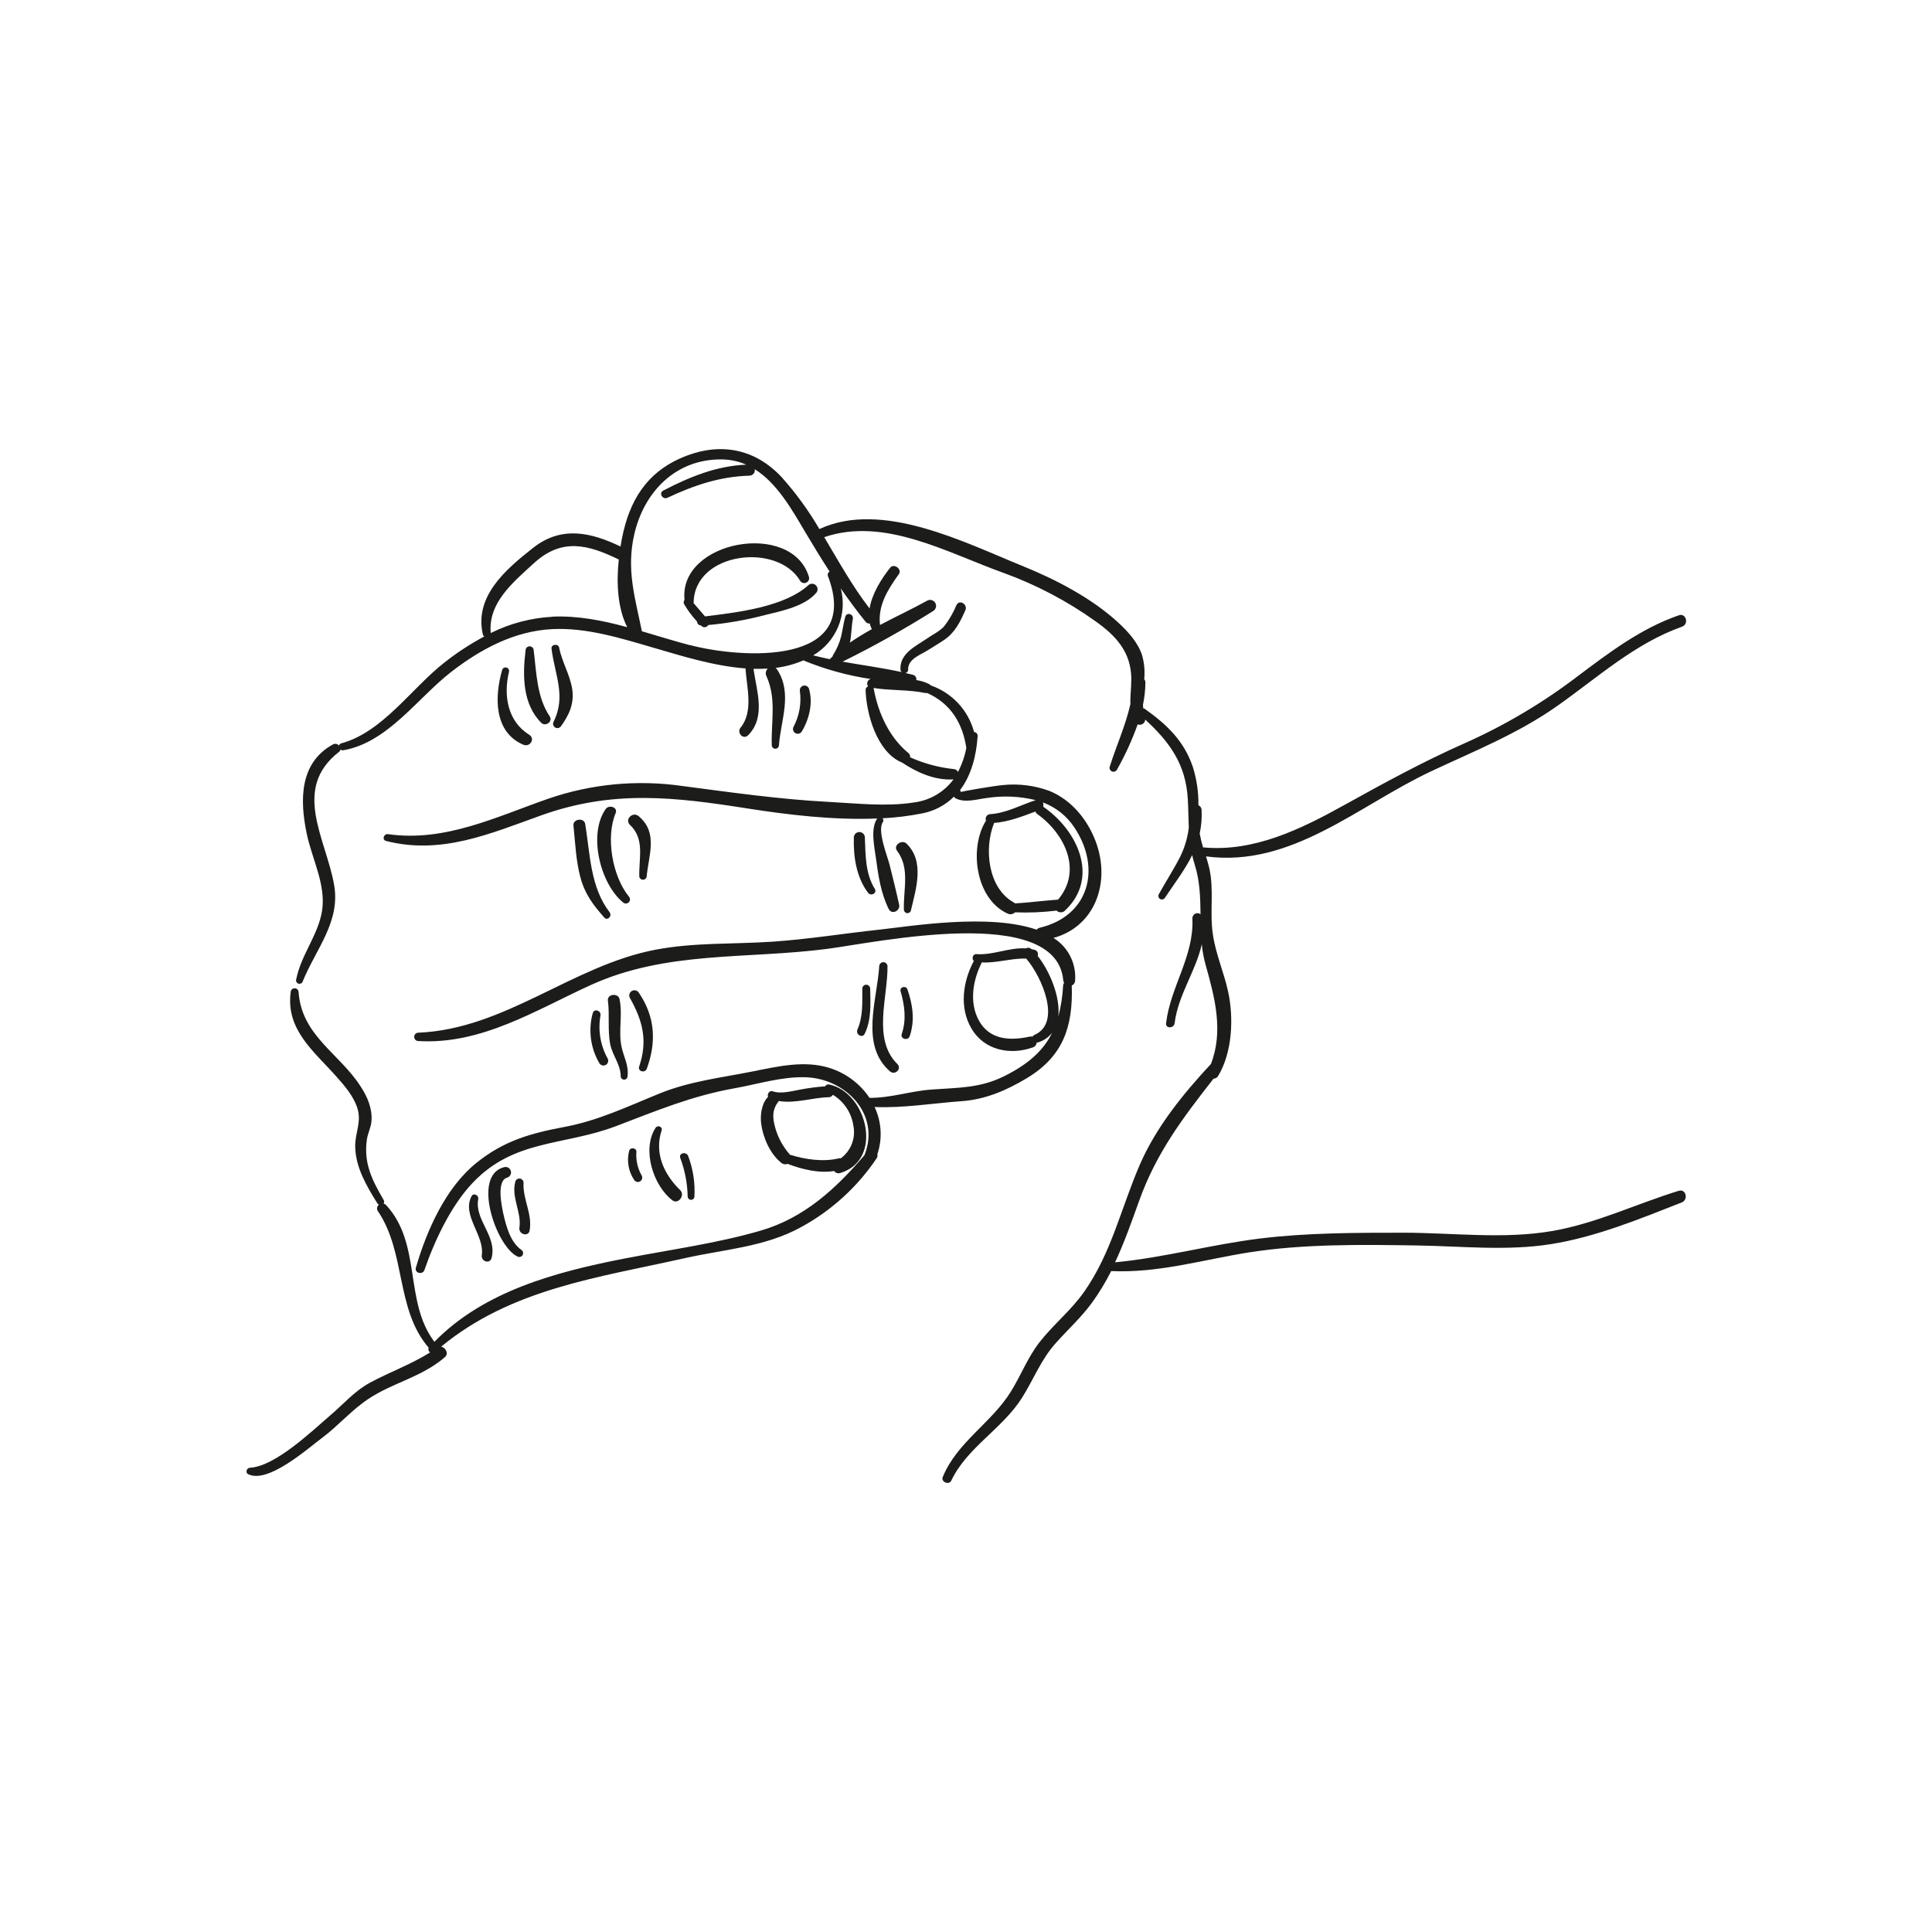 <?xml version="1.0" encoding="UTF-8"?>
<!-- Uploaded to: ICON Repo, www.iconrepo.com, Generator: ICON Repo Mixer Tools -->
<svg width="800px" height="800px" version="1.1" viewBox="144 144 512 512" xmlns="http://www.w3.org/2000/svg">
 <g fill="#1c1c1a">
  <path d="m358.4 298.93c-6.449 5.953-18.895 7.344-27.559 8.422-1.008-1.18-2.016-2.359-3.023-3.508h0.004c0.008-0.07 0.008-0.145 0-0.219 0.281-13.34 22.168-15.922 28.215-5.723l-0.004-0.004c0.332 0.551 1.023 0.773 1.613 0.52 0.59-0.254 0.906-0.906 0.734-1.523-4.523-15.113-34.621-9.613-32.969 6.098v-0.004c-0.266 0.316-0.309 0.766-0.109 1.129 0.973 1.656 2.125 3.207 3.434 4.613 0 0.27 0.109 0.523 0.297 0.715 0.188 0.188 0.445 0.293 0.711 0.293l0.152 0.152c0.254 0.25 0.609 0.367 0.965 0.32 0.352-0.051 0.664-0.262 0.84-0.57 5.07-0.461 10.09-1.344 15.012-2.641 4.332-1.078 10.711-2.297 13.723-6.047 0.371-0.582 0.285-1.34-0.203-1.828-0.488-0.484-1.25-0.566-1.832-0.195z"/>
  <path d="m289.68 333.85c-3.438-5.141-3.508-11.559-4.242-17.492 0-0.594-0.484-1.078-1.078-1.078-0.598 0-1.078 0.484-1.078 1.078-0.805 6.57-0.848 14.207 4.172 19.207 1.117 1.098 3.141-0.355 2.227-1.715z"/>
  <path d="m292.62 336.52c2.207-3.023 3.606-6.106 3.023-9.895-0.582-3.789-2.738-7.234-3.465-11.004-0.211-1.137-2.195-0.898-2.016 0.281 0.855 6.953 3.961 12.605 0.504 19.445v0.004c-0.227 0.527-0.031 1.145 0.465 1.438 0.496 0.297 1.133 0.18 1.488-0.27z"/>
  <path d="m277.07 321.57c-2.016 6.984-2.246 16.402 5.594 19.781 1.773 0.766 3.285-1.582 1.551-2.66-5.742-3.566-6.82-10.438-5.332-16.625v-0.004c0.137-0.5-0.16-1.016-0.66-1.152s-1.016 0.16-1.152 0.66z"/>
  <path d="m356.44 337.92c2.016-3.324 3.082-7.617 1.934-11.438l0.004 0.004c-0.23-0.605-0.883-0.938-1.504-0.766-0.621 0.176-1.012 0.793-0.895 1.43 0.441 3.266-0.156 6.59-1.703 9.5-0.285 0.594-0.07 1.305 0.496 1.637 0.566 0.332 1.293 0.172 1.668-0.367z"/>
  <path d="m383.54 385.07c0.008 0.469 0.355 0.855 0.816 0.918 0.465 0.062 0.902-0.219 1.035-0.664 1.34-5.734 3.738-13.02-1.148-17.754-1.238-1.199-3.637 0.441-2.5 1.926 3.469 4.523 1.613 10.348 1.797 15.574z"/>
  <path d="m375.82 379.54c-2.527-4.031-2.438-9.07-2.621-13.582 0-0.809-0.652-1.461-1.461-1.461-0.805 0-1.461 0.652-1.461 1.461-0.141 5.039 0.637 10.48 3.758 14.629 0.777 1.031 2.512 0.102 1.785-1.047z"/>
  <path d="m304.51 358.4c-4.695 6.68-1.473 19.719 4.566 24.719h-0.004c0.434 0.43 1.133 0.43 1.562 0 0.43-0.43 0.43-1.129 0-1.562-4.301-5.262-6.188-15.629-3.488-22.047 0.668-1.602-1.773-2.348-2.637-1.109z"/>
  <path d="m313.43 376.43c0.133 0.422 0.52 0.711 0.961 0.711 0.441 0 0.832-0.289 0.965-0.711 0.516-5.793 3.144-11.699-2.086-16.121-1.57-1.352-3.84 0.836-2.309 2.309 4.019 3.789 2.269 8.867 2.469 13.812z"/>
  <path d="m295.97 362.78c0.484 4.574 0.645 9.27 1.844 13.734 1.199 4.465 3.367 7.297 6.316 10.629 0.867 1.008 2.168-0.422 1.41-1.41-5.117-6.609-5.16-15.508-6.457-23.387-0.293-1.734-3.297-1.352-3.113 0.434z"/>
  <path d="m345.71 441.72c0.473 3.727 2.348 8.062 5.352 10.449 0.461 0.391 1.102 0.496 1.664 0.273 3.879 1.461 8.254 2.539 12.344 1.883h-0.004c0.355 0.527 1.027 0.746 1.625 0.523 11.496-3.426 7.176-21.211-2.883-23.438v0.004c-0.438-0.137-0.91 0.062-1.117 0.473-2.184 0.156-4.352 0.438-6.5 0.844-2.168 0.371-5.238 1.27-7.406 0.473-0.875-0.324-1.543 0.766-1.238 1.473-1.715 1.672-2.117 4.848-1.836 7.043zm17.836-6.934v0.004c0.484 0.004 0.938-0.242 1.188-0.656 2.961 1.801 4.957 4.84 5.434 8.273 0.633 3.262-0.676 6.598-3.356 8.562-0.156-0.023-0.316-0.023-0.477 0-4.16 1.008-8.828 0.324-12.988-0.945l-0.082-0.109 0.004-0.004c-1.777-2.016-3.078-4.406-3.809-6.992-0.828-2.922-0.816-4.856 0.918-7.144 4.281 0.746 9.008-0.906 13.168-0.996z"/>
  <path d="m317.74 442.88c-3.719 5.715-0.645 15.297 4.445 19.215 1.562 1.199 3.445-1.359 2.074-2.691-4.332-4.203-6.902-9.855-4.918-15.852 0.32-0.973-1.078-1.477-1.602-0.672z"/>
  <path d="m326.24 461.07c0 0.496 0.398 0.898 0.895 0.898 0.496 0 0.898-0.402 0.898-0.898 0.199-3.66-0.371-7.324-1.672-10.75-0.523-1.25-2.59-0.734-2.074 0.574h-0.004c1.223 3.258 1.883 6.699 1.957 10.176z"/>
  <path d="m310.73 448.99c-0.672 2.621-0.199 5.406 1.301 7.66 0.316 0.555 1.023 0.75 1.582 0.434 0.266-0.152 0.461-0.406 0.543-0.703 0.082-0.297 0.039-0.613-0.113-0.879-1.078-1.898-1.562-4.074-1.391-6.25 0.074-1.098-1.66-1.301-1.922-0.262z"/>
  <path d="m278.37 456.09c0.77-0.211 1.223-1.008 1.008-1.773-0.211-0.77-1.004-1.219-1.773-1.008-8.656 2.137-2.117 21.039 3.508 23.668 0.488 0.277 1.113 0.105 1.391-0.383 0.277-0.488 0.105-1.113-0.383-1.391-2.91-2.098-3.969-6.227-4.734-9.543-0.395-1.875-1.895-8.715 0.984-9.57z"/>
  <path d="m280.57 457.14c-1.137 4.191 1.691 8.062 1.078 12.211-0.262 1.754 2.387 2.539 2.711 0.746 0.777-4.414-1.863-8.281-1.613-12.656 0.004-0.555-0.406-1.027-0.957-1.102-0.551-0.078-1.07 0.266-1.219 0.801z"/>
  <path d="m268.95 461.03c-2.641 5.039 3.508 10.379 2.731 15.609-0.242 1.664 2.156 2.449 2.602 0.715 1.492-5.785-4.594-10.078-3.547-15.566 0.199-1.031-1.242-1.797-1.785-0.758z"/>
  <path d="m308.18 408.77c-0.363-1.703-3.324-1.352-3.082 0.414 0.516 3.82-0.133 7.801 0.625 11.566 0.605 3.023 2.719 5.269 2.769 8.453v0.004c0 0.504 0.406 0.91 0.91 0.91 0.504 0 0.91-0.406 0.91-0.91 0.344-3.023-1.078-5.148-1.641-8-0.805-4.082 0.383-8.293-0.492-12.438z"/>
  <path d="m301.07 412.54c-1.211 4.461-0.578 9.223 1.762 13.211 0.352 0.602 1.125 0.805 1.727 0.453 0.285-0.168 0.496-0.445 0.582-0.77 0.086-0.32 0.039-0.664-0.129-0.953-1.914-3.469-2.574-7.488-1.875-11.387 0.199-1.309-1.723-1.926-2.066-0.555z"/>
  <path d="m315.42 427.2c2.578-7.113 2.207-13.742-2.106-20.094v0.004c-0.383-0.656-1.227-0.875-1.879-0.488-0.652 0.383-0.871 1.223-0.488 1.879 3.406 6.047 4.746 11.336 2.438 18.137-0.453 1.32 1.574 1.852 2.035 0.562z"/>
  <path d="m377 400.09c-0.543 8.926-5.141 20.879 2.852 27.832 1.328 1.16 3.234-0.695 1.953-1.953-6.66-6.559-2.508-17.684-2.609-25.875l0.004-0.004c0-0.605-0.492-1.098-1.102-1.098-0.605 0-1.098 0.492-1.098 1.098z"/>
  <path d="m373.16 417.95c1.824-3.828 1.512-7.82 1.449-11.941 0-0.578-0.469-1.047-1.047-1.047s-1.047 0.469-1.047 1.047c0 3.668 0.223 7.367-1.281 10.812-0.562 1.32 1.301 2.449 1.926 1.129z"/>
  <path d="m385.09 418.59c1.402-4.16 0.805-8.305-0.605-12.375-0.395-1.129-2.156-0.676-1.812 0.504 1.078 3.75 1.57 7.527 0.301 11.297-0.453 1.328 1.664 1.902 2.117 0.574z"/>
  <path d="m588.86 459.58c-11.176 3.445-21.785 8.605-33.371 10.629-12.918 2.258-26.391 0.492-39.418 0.473-12.715 0-25.773 0-38.398 1.57-12.855 1.602-25.191 5.039-38.168 6.277 2.449-5.238 4.375-10.711 6.359-16.242 4.59-12.812 11.574-21.98 19.727-32.422 0.527-0.008 1.012-0.305 1.258-0.773 3.738-6.238 4.141-15.348 2.609-22.34-1.117-5.117-3.273-9.883-4.031-15.113-0.906-5.906 0.395-11.941-1.008-17.785-0.25-1.008-0.535-2.016-0.816-2.902 22.652 3.023 40.305-13.461 59.703-22.57 11.445-5.371 22.992-9.965 33.402-17.312 10.699-7.547 20.523-16.535 33.059-21 1.863-0.664 1.078-3.656-0.828-3.023-10.078 3.477-18.539 9.926-27.004 16.281l0.004 0.004c-9.258 7.043-19.305 12.984-29.938 17.703-10.984 4.867-21.16 10.438-31.66 16.262-11.547 6.41-24.012 12.555-37.523 11.266v0.004c-0.367-1.211-0.664-2.438-0.887-3.68 0.445-2.035 0.613-4.117 0.504-6.195 0.004-0.566-0.328-1.074-0.844-1.301 0.051-3.414-0.438-6.816-1.453-10.078-2.328-6.953-6.902-11.305-12.766-15.457-0.121-0.082-0.258-0.137-0.402-0.148 0-0.312-0.059-0.625-0.07-0.938 0.402-1.902 0.617-3.84 0.645-5.785 0.02-0.363-0.09-0.719-0.312-1.008 0.211-2.113 0.023-4.25-0.555-6.297-1.066-3.367-3.727-6.289-6.266-8.637-7.055-6.519-16.566-11.457-25.391-15.035-15.387-6.238-37.281-17.512-53.867-9.805l-0.004 0.004c-2.852-4.891-6.184-9.48-9.957-13.703-6.914-7.438-15.871-9.289-25.242-5.734-9.367 3.559-14.406 10.289-16.715 20.031-0.293 1.23-0.562 2.578-0.797 4.031-7.809-3.769-15.629-5.543-23.074 0.293-7.445 5.836-15.707 12.93-13.402 23.016l0.004-0.004c0.051 0.219 0.18 0.41 0.363 0.535-3.754 2.004-7.32 4.34-10.652 6.984-8.605 6.75-16.293 18.359-27.207 21.332l0.004-0.004c-0.301 0.07-0.539 0.293-0.625 0.586-0.395-0.453-1.047-0.582-1.582-0.312-8.926 4.887-8.848 14.793-6.973 23.711 1.41 6.723 5.188 13.594 4.031 20.555-1.078 6.379-5.57 11.598-6.832 18.035h-0.004c-0.133 0.484 0.152 0.984 0.637 1.121 0.484 0.133 0.984-0.152 1.117-0.637 3.508-8.625 10.078-15.82 8.281-25.652-2.168-12.172-11.254-25.352 1.301-35.125v-0.004c0.211-0.148 0.355-0.371 0.406-0.625 0.219 0.164 0.496 0.23 0.766 0.184 11.719-2.016 19.68-13.855 28.555-20.746 7.82-6.047 16.727-10.852 26.801-11.355 9.148-0.453 18.246 2.438 26.922 4.957 7.234 2.106 15.891 4.848 24.305 5.461h0.004c-0.02 0.098-0.02 0.195 0 0.293 0.363 4.906 2.098 11.176-1.309 15.375-1.129 1.391 0.707 3.356 2.016 2.016 4.734-4.848 2.215-11.719 1.391-17.574 1.27 0 2.539 0 3.789-0.059h-0.004c-0.547 0.523-0.684 1.34-0.344 2.016 2.699 5.934 1.211 12.02 1.402 18.27v-0.004c0 0.527 0.426 0.953 0.953 0.953 0.523 0 0.949-0.426 0.949-0.953 0.535-6.742 3.606-13.695-0.422-19.961-0.125-0.199-0.285-0.371-0.473-0.512 2.562-0.316 5.066-0.992 7.438-2.016 0.051 0.051 0.113 0.094 0.18 0.129 5.644 2.309 11.551 3.93 17.582 4.828-0.398 0.109-0.719 0.406-0.855 0.797-0.133 0.395-0.066 0.824 0.18 1.156-0.418 0.152-0.691 0.562-0.664 1.008 0.203 6.379 3.023 16.293 9.43 19.086l0.16 0.051c4.031 2.68 8.785 4.836 13.703 4.504h0.004c-2.512 3.394-6.309 5.606-10.5 6.117-7.273 1.16-15.113 0.242-22.449-0.141-13.16-0.684-25.895-2.519-38.934-4.223-11.941-1.711-24.117-0.555-35.52 3.375-13.836 4.816-27.328 11.527-42.441 9.391-1.16-0.16-1.703 1.5-0.504 1.812 14.59 3.699 27.387-1.875 41.02-6.769 19.145-6.871 35.438-4.887 55.047-1.805 10.398 1.633 22.68 3.094 34.086 2.609l-0.059 0.059c-1.824 2.648-0.676 7.656-0.293 10.559 0.605 4.516 1.32 9.301 3.394 13.402 0.805 1.582 3.102 0.441 2.75-1.16-0.777-3.559-1.652-7.055-2.539-10.602-0.586-2.336-3.344-9.07-1.785-11.305l0.004 0.004c0.242-0.312 0.188-0.758-0.121-1.008 3.539-0.176 7.059-0.613 10.531-1.301 3.191-0.605 6.129-2.152 8.434-4.441 0.086 0.18 0.227 0.332 0.402 0.434 2.559 1.32 5.715 0.23 8.414-0.09 4.277-0.645 8.637-0.445 12.836 0.582-4.031 1.32-7.828 3.465-12.09 3.719-0.398 0.027-0.762 0.242-0.977 0.582-0.215 0.34-0.25 0.758-0.102 1.133-4.574 7.336-2.742 20.746 5.691 24.617v-0.004c0.668 0.344 1.484 0.219 2.016-0.312 3.68 0.145 7.363-0.012 11.016-0.461 0.289 0.293 0.688 0.461 1.102 0.461 0.414 0 0.812-0.168 1.102-0.461 9.309-8.746 3.254-21.383-5.785-27.547l0.004-0.004c0.113-0.367 0.094-0.762-0.062-1.117 3.457 1.289 6.406 3.656 8.414 6.75 7.113 10.801 3.82 23.305-9.168 26.441-0.355 0.07-0.68 0.258-0.918 0.535-12.625-4.394-33.434-0.898-41.746 0-9.402 1.008-18.781 2.539-28.215 3.176-10.367 0.707-20.688 0.172-30.953 2.117-22.168 4.191-39.852 21.027-62.926 22.008v-0.008c-0.609 0-1.105 0.5-1.105 1.109 0 0.613 0.496 1.109 1.105 1.109 16.668 1.008 31.016-8.141 45.625-14.812 20.07-9.168 41.371-6.832 62.723-9.613 13.168-1.715 60.668-11.992 62.555 8.305 0.023 0.25 0.098 0.496 0.223 0.715-0.148 0.184-0.234 0.41-0.25 0.645-0.145 2.805-0.574 5.586-1.293 8.305 0.605-5.289-2.309-12.141-5.473-16.121l0.004-0.004c0.133-0.32 0.113-0.688-0.047-0.996-0.164-0.305-0.457-0.523-0.801-0.594-0.25-0.07-0.516-0.133-0.766-0.18v-0.004c-0.406-0.387-1.016-0.469-1.512-0.199-4.375-0.293-8.645 1.832-13.098 1.523-1.008-0.07-1.301 1.27-0.684 1.812-2.91 5.453-3.891 12.312-0.656 17.863 3.375 5.793 10.246 7.195 16.305 5.039h-0.004c0.566-0.18 0.969-0.688 1.008-1.281 0.078 0.012 0.156 0.012 0.234 0 1.535-0.441 2.891-1.355 3.879-2.609-2.367 4.785-6.34 8.344-12.734 11.527-6.398 3.184-12.242 3.023-19.145 3.527-5.57 0.371-10.953 2.266-16.523 2.207h-0.004c-2.519-3.75-6.234-6.535-10.539-7.902-6.641-2.137-13.934-0.395-20.555 0.926-8.305 1.652-16.566 2.59-24.453 5.785-8.484 3.438-16.273 7.215-25.34 8.906-9.07 1.691-16.121 3.727-23.285 9.512-8.133 6.531-13.18 17.875-16.043 27.762-0.422 1.473 1.785 2.016 2.266 0.625 2.691-7.82 7.055-17.059 12.727-23.035 10.965-11.648 24.184-9.836 37.969-15.055 10.762-4.082 20.152-8.062 31.598-10.078 6.156-1.109 12.414-3.102 18.723-2.902 10.629 0.332 19.902 9.855 15.586 20.656-7.527 8.828-15.879 16.566-27.367 19.949-11.488 3.387-24.504 5.141-36.434 7.477-17.938 3.516-37.02 8.566-50.168 22.027-8.133-10.762-3.266-25.938-12.828-36.273l-0.004 0.004c-0.172-0.184-0.398-0.312-0.645-0.363 0.219-0.301 0.219-0.707 0-1.008-3.023-5.188-5.32-9.691-4.414-15.98 0.242-1.703 1.117-3.203 1.23-4.977 0.211-3.336-1.117-6.359-2.883-9.07-5.652-8.816-15.598-13.41-16.445-24.98v0.004c0-0.578-0.469-1.047-1.047-1.047s-1.051 0.469-1.051 1.047c-1.301 9.957 6.144 15.629 12.152 22.391 2.125 2.387 4.394 5.039 5.441 8.062 1.34 3.961-0.574 6.699-0.492 10.52 0.121 5.492 3.023 10.398 5.883 14.992v-0.004c0.098 0.16 0.242 0.281 0.414 0.355-0.543 0.379-0.676 1.125-0.301 1.672 7.516 11.082 4.664 26.008 13.473 36.215h-0.004c-0.191 0.457-0.027 0.984 0.395 1.25-5.148 3.215-10.559 5.129-15.91 8-4.102 2.207-7.055 5.703-10.57 8.688-4.867 4.172-14.551 13.512-21.262 13.875-0.848 0-1.352 1.289-0.465 1.723 5.289 2.578 15.789-6.832 19.559-9.633 4.262-3.176 7.859-7.406 12.254-10.316 6.66-4.414 14.105-5.742 20.305-11.082 1.09-0.926 0.16-2.629-1.008-2.769 18.652-15.387 41.613-18.309 64.598-23.469 10.461-2.348 21.16-2.934 30.742-8.184v-0.004c8.074-4.379 14.965-10.652 20.082-18.277 0.219-0.312 0.289-0.703 0.191-1.07 1.383-4.113 1.117-8.602-0.734-12.523 7.488 0.344 15.598-1.008 22.973-1.531 6.379-0.441 11.949-2.852 17.391-6.117 9.613-5.785 12.242-13.633 11.891-24.547 0.555-0.234 0.906-0.789 0.887-1.391 0.316-4.512-1.891-8.828-5.734-11.215 11.082-3.023 15.246-14.82 11.176-25.594-2.207-5.836-6.418-10.973-12.262-13.371-3.957-1.449-8.191-1.977-12.383-1.539-1.492 0.109-11.082 1.641-11.023 1.863-0.035-0.195-0.141-0.371-0.293-0.492 2.934-3.848 4.324-8.988 4.684-14.27 0.043-0.281-0.031-0.566-0.211-0.785-0.18-0.223-0.441-0.355-0.727-0.375-1.531-5.762-5.828-10.391-11.465-12.344-0.117-0.152-0.27-0.277-0.445-0.359-1.07-0.535-2.219-0.895-3.402-1.07 0.059-0.32-0.012-0.656-0.203-0.926-0.191-0.266-0.48-0.445-0.805-0.496-0.613-0.16-1.238-0.293-1.863-0.441h-0.004c0.441-0.094 0.742-0.5 0.707-0.949-0.07-2.812 3.387-3.91 5.359-5.18 1.441-0.926 2.961-1.793 4.363-2.769 2.75-1.926 4.109-4.734 5.441-7.738 0.695-1.57-1.562-2.973-2.359-1.379h0.004c-0.836 2.027-1.941 3.934-3.285 5.66-1.25 1.359-3.023 2.156-4.504 3.195-3.074 2.106-7.254 3.949-7.055 8.211 0.008 0.266 0.121 0.516 0.312 0.695-5.168-1.137-10.438-1.824-15.66-2.762v0.004c8.227-4.059 16.238-8.535 24.004-13.414 0.758-0.441 1.012-1.414 0.57-2.172-0.445-0.754-1.418-1.012-2.172-0.566-3.91 2.176-8.254 4.191-12.473 6.43-0.613-5.109 2.016-9.34 4.969-13.43 1.008-1.309-1.258-3.023-2.277-1.754-2.246 2.84-4.816 6.84-5.453 10.812-4.523-5.844-8.184-12.465-12.02-18.902 15.879-5.43 32.547 4.09 47.359 9.41l-0.004-0.004c8.742 3.156 17.012 7.5 24.574 12.906 5.359 3.82 9.34 8.062 9.453 15.113 0 2.621-0.324 4.684-0.242 6.812-1.27 5.633-3.668 10.902-5.441 16.473v0.004c-0.227 0.531 0.023 1.145 0.555 1.371 0.531 0.223 1.145-0.023 1.371-0.555 2.152-3.809 3.973-7.797 5.441-11.922 0.434 0.18 0.93 0.141 1.328-0.109 0.402-0.25 0.656-0.68 0.684-1.148 6.367 5.863 10.762 11.75 11.273 21.098 0.152 2.793 0.16 5.199 0.262 7.508h0.004c-0.32 2.711-1.105 5.344-2.316 7.789-1.734 3.375-3.82 6.59-5.652 9.914-0.223 0.441-0.062 0.977 0.363 1.227 0.422 0.25 0.969 0.129 1.246-0.277 2.691-4.031 5.371-7.508 7.246-11.348 0.203 0.867 0.434 1.762 0.727 2.691 1.32 4.191 1.43 8.566 1.492 12.969h-0.004c-0.414-0.32-0.973-0.367-1.438-0.125-0.465 0.242-0.742 0.73-0.719 1.254 0.492 9.945-5.812 18.047-6.973 27.762-0.172 1.449 2.086 1.43 2.266 0 0.938-7.535 5.613-13.766 7.195-20.918l0.004-0.004c0.176 1.828 0.512 3.633 1.004 5.402 2.438 8.688 4.805 17.582 1.422 26.32-7.324 7.871-14.449 16.625-18.781 26.539-4.957 11.355-7.547 23.477-14.781 33.773-3.508 5.039-8.172 8.676-11.879 13.441-3.125 4.031-4.898 8.734-7.559 13.039-5.211 8.402-14.246 13.371-18.078 22.672-0.535 1.289 1.664 2.227 2.266 0.957 4.18-8.816 13.512-13.695 18.723-21.926 3.113-4.918 5.039-10.176 9.02-14.582 3.184-3.566 6.68-6.723 9.512-10.602v0.004c1.934-2.668 3.644-5.488 5.121-8.434 12.586 0.562 24.094-2.973 36.395-4.926 14.48-2.297 29.906-2.086 44.527-1.863 11.82 0.18 23.871 1.512 35.598-0.344 11.969-1.895 23.539-6.68 34.762-11.082 1.703-0.77 1.07-3.652-0.887-3.047zm-164.46-77.172c-3.797 0.262-7.578 0.777-11.387 1.008-0.113-0.105-0.238-0.199-0.375-0.273-6.852-3.809-7.891-14.297-5.211-20.988v-0.07c3.797-0.281 7.426-1.684 10.973-3.023h0.004c0.082 0.27 0.25 0.504 0.484 0.664 7.426 5.312 11.969 15.086 5.512 22.684zm-6.316 35.883-0.004-0.004c-0.195 0.086-0.352 0.238-0.434 0.434-0.254-0.062-0.52-0.062-0.773 0-5.231 1.129-10.691 0.898-13.512-4.375-2.519-4.707-1.551-10.48 0.715-15.055v0.004c0.031-0.082 0.055-0.164 0.07-0.25 3.969 0.23 7.828-1.137 11.809-1.008 4.07 4.695 9.562 17.078 2.125 20.25zm-127.71-110.84c-5.68 0.309-11.234 1.773-16.324 4.312-0.734-8 5.906-13.441 11.406-18.48 7.375-6.762 14.258-5.039 22.531-1.008-0.656 6.047-0.363 12.848 2.238 17.938-6.523-1.785-13.113-3.086-19.863-2.793zm36.406 7.516c-4.203-1.109-8.422-2.438-12.676-3.68-1.773-8.797-4.18-16.281-2.016-25.684 2.57-11.215 10.965-20.02 23.227-19.852l-0.004 0.004c2.227 0.023 4.422 0.496 6.461 1.391-7.879 0.301-15.062 3.254-22.008 6.863-1.27 0.664-0.152 2.5 1.109 1.906 7.055-3.305 13.875-5.633 21.746-5.856l-0.004-0.004c0.426-0.008 0.828-0.199 1.098-0.531 0.27-0.328 0.383-0.762 0.305-1.18 5.883 3.68 9.805 10.609 13.289 16.516 2.125 3.586 4.293 7.133 6.551 10.621v-0.004c-0.422 0.219-0.617 0.715-0.453 1.16 9.188 24.07-23.074 21.875-36.629 18.297zm73.312 27.207c-0.418 2.223-1.16 4.371-2.207 6.379-0.219-0.422-0.637-0.699-1.109-0.738-4.004-0.422-7.914-1.477-11.586-3.121 0.062-0.461-0.137-0.922-0.516-1.191-5.039-4.133-7.981-10.629-9.117-16.957-0.02-0.082-0.051-0.16-0.09-0.23 4.543 0.734 9.129 0.395 13.695 1.328h-0.004c0.176 0.039 0.359 0.039 0.535 0 6.156 2.75 9.371 7.871 10.387 14.5zm-25.594-32.91c0.133 0.508 0.316 1 0.543 1.473-2.016 1.109-3.961 2.289-5.793 3.559 0.402-2.074 0.402-4.332 0.766-6.289 0.242-1.301-1.652-1.863-2.016-0.555-0.465 1.715-0.684 3.477-1.09 5.211l0.004-0.004c-0.453 1.746-1.172 3.406-2.137 4.93-0.066 0.113-0.113 0.242-0.133 0.371-0.25 0.242-0.504 0.473-0.754 0.727-1.473-0.309-2.934-0.645-4.394-1.008 2.992-1.75 5.328-4.43 6.648-7.633s1.555-6.75 0.668-10.102c2.098 3.023 4.281 5.996 6.609 8.867 0.258 0.316 0.664 0.477 1.066 0.422z"/>
 </g>
</svg>